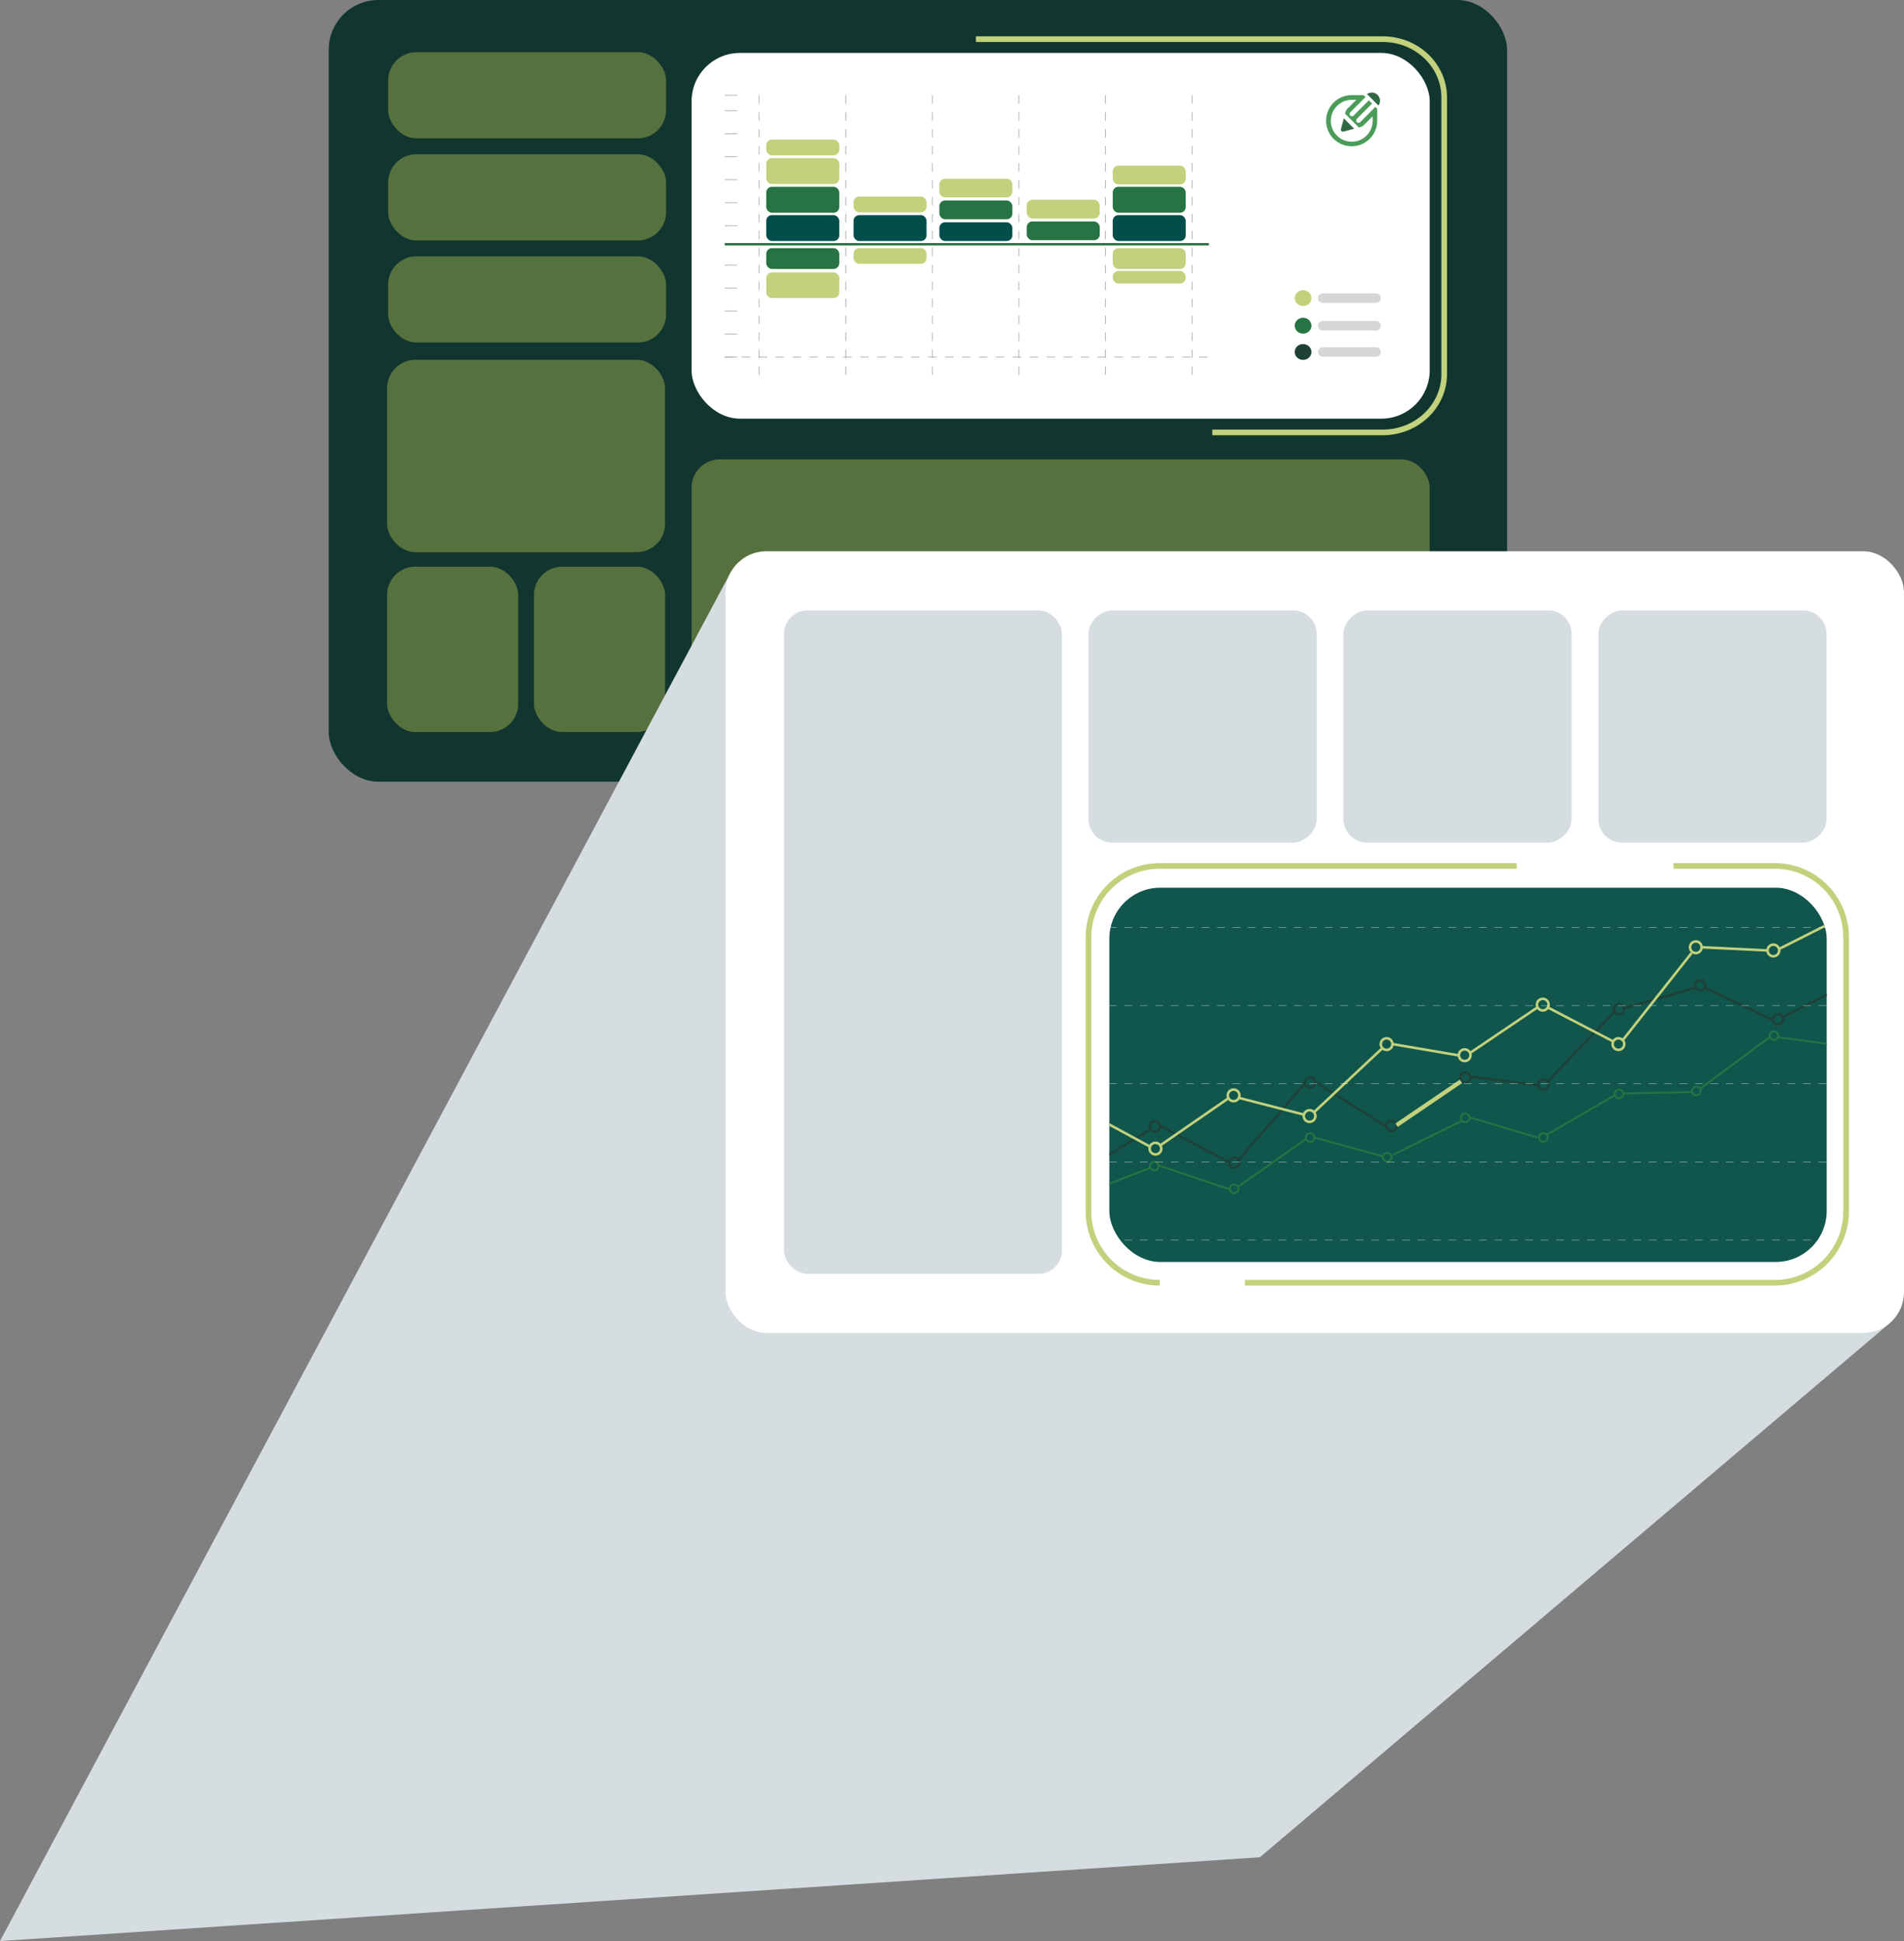 <?xml version="1.0" encoding="UTF-8"?>
<svg id="Livello_2" data-name="Livello 2" xmlns="http://www.w3.org/2000/svg" xmlns:xlink="http://www.w3.org/1999/xlink" viewBox="0 0 674.15 687.11">
  <rect x="0" y="0" width="674.15" height="687.11" fill="#808080" stroke="none"/>
  <defs>
    <style>
      .cls-1, .cls-2, .cls-3, .cls-4, .cls-5, .cls-6, .cls-7, .cls-8, .cls-9, .cls-10, .cls-11, .cls-12 {
        fill: none;
      }

      .cls-2, .cls-3, .cls-4, .cls-5, .cls-6, .cls-7, .cls-8, .cls-9, .cls-10, .cls-11, .cls-12 {
        stroke-miterlimit: 10;
      }

      .cls-2, .cls-8 {
        stroke: #fff;
        stroke-width: .11px;
      }

      .cls-13 {
        fill: #11362f;
      }

      .cls-3 {
        stroke-width: .67px;
      }

      .cls-3, .cls-4 {
        stroke: #277343;
      }

      .cls-4 {
        stroke-width: .86px;
      }

      .cls-14 {
        fill: #4b9c58;
      }

      .cls-5 {
        stroke-width: 2px;
      }

      .cls-5, .cls-7, .cls-9 {
        stroke: #c2d17b;
      }

      .cls-15 {
        fill: #10564d;
      }

      .cls-16 {
        fill: #014e4b;
      }

      .cls-6 {
        stroke-dasharray: 3 3;
      }

      .cls-6, .cls-10 {
        stroke-width: .25px;
      }

      .cls-6, .cls-10, .cls-12 {
        stroke: #a8a8a8;
      }

      .cls-17 {
        clip-path: url(#clippath-1);
      }

      .cls-18 {
        fill: #fff;
      }

      .cls-19 {
        fill: #c2d17b;
      }

      .cls-20 {
        fill: #a0ad4f;
        opacity: .49;
      }

      .cls-21 {
        fill: #1f4037;
      }

      .cls-22 {
        fill: #c2d17c;
      }

      .cls-23 {
        fill: #316942;
      }

      .cls-7 {
        stroke-width: 1.47px;
      }

      .cls-8 {
        stroke-dasharray: 2.73 2.73;
      }

      .cls-9 {
        stroke-width: .9px;
      }

      .cls-11 {
        stroke: #1f4037;
        stroke-width: .8px;
      }

      .cls-24 {
        fill: #d5dde1;
      }

      .cls-25 {
        fill: #277343;
      }

      .cls-12 {
        opacity: .47;
        stroke-linecap: round;
        stroke-width: 3.36px;
      }
    </style>
    <clipPath id="clippath-1">
      <rect class="cls-1" x="392.79" y="314.24" width="253.98" height="132.48" rx="18.04" ry="18.04"/>
    </clipPath>
  </defs>
  <g id="landing">
    <g>
      <g>
        <rect class="cls-13" x="116.38" y="0" width="417.23" height="276.71" rx="17.61" ry="17.61"/>
        <g>
          <g>
            <rect class="cls-18" x="244.87" y="18.74" width="261.34" height="129.46" rx="17.1" ry="17.1"/>
            <g>
              <line class="cls-4" x1="256.59" y1="86.47" x2="428.03" y2="86.47"/>
              <line class="cls-6" x1="256.59" y1="126.41" x2="428.03" y2="126.41"/>
              <line class="cls-6" x1="268.78" y1="33.72" x2="268.78" y2="134.55"/>
              <line class="cls-6" x1="299.44" y1="33.72" x2="299.44" y2="134.55"/>
              <line class="cls-6" x1="330.1" y1="33.72" x2="330.1" y2="134.55"/>
              <line class="cls-6" x1="360.76" y1="33.72" x2="360.76" y2="134.55"/>
              <line class="cls-6" x1="391.42" y1="33.72" x2="391.42" y2="134.55"/>
              <line class="cls-6" x1="422.08" y1="33.72" x2="422.08" y2="134.55"/>
            </g>
            <g>
              <line class="cls-10" x1="256.59" y1="93.84" x2="261.05" y2="93.84"/>
              <line class="cls-10" x1="256.59" y1="101.98" x2="261.05" y2="101.98"/>
              <line class="cls-10" x1="256.59" y1="110.12" x2="261.05" y2="110.12"/>
              <line class="cls-10" x1="256.59" y1="118.27" x2="261.05" y2="118.27"/>
              <line class="cls-10" x1="256.59" y1="126.41" x2="261.05" y2="126.41"/>
              <line class="cls-10" x1="256.59" y1="39.19" x2="261.05" y2="39.19"/>
              <line class="cls-10" x1="256.59" y1="33.72" x2="261.05" y2="33.72"/>
              <line class="cls-10" x1="256.59" y1="47.33" x2="261.05" y2="47.33"/>
              <line class="cls-10" x1="256.59" y1="55.47" x2="261.05" y2="55.47"/>
              <line class="cls-10" x1="256.59" y1="63.61" x2="261.05" y2="63.61"/>
              <line class="cls-10" x1="256.59" y1="71.75" x2="261.05" y2="71.75"/>
              <line class="cls-10" x1="256.59" y1="79.89" x2="261.05" y2="79.89"/>
            </g>
            <rect class="cls-16" x="271.31" y="76.15" width="25.84" height="9.17" rx="2" ry="2"/>
            <rect class="cls-25" x="271.31" y="66.13" width="25.84" height="9.17" rx="2" ry="2"/>
            <rect class="cls-25" x="393.99" y="66.13" width="25.84" height="9.17" rx="2" ry="2"/>
            <rect class="cls-25" x="271.31" y="87.83" width="25.84" height="7.37" rx="2" ry="2"/>
            <rect class="cls-22" x="271.31" y="55.97" width="25.84" height="9.17" rx="2" ry="2"/>
            <rect class="cls-16" x="332.61" y="78.68" width="25.84" height="6.64" rx="2" ry="2"/>
            <rect class="cls-25" x="332.61" y="70.97" width="25.84" height="6.64" rx="2" ry="2"/>
            <rect class="cls-22" x="363.54" y="70.71" width="25.84" height="6.64" rx="2" ry="2"/>
            <rect class="cls-22" x="393.99" y="58.63" width="25.84" height="6.64" rx="2" ry="2"/>
            <rect class="cls-22" x="332.61" y="63.26" width="25.84" height="6.64" rx="2" ry="2"/>
            <rect class="cls-25" x="363.54" y="78.4" width="25.84" height="6.64" rx="2" ry="2"/>
            <rect class="cls-22" x="271.31" y="49.42" width="25.84" height="5.57" rx="2" ry="2"/>
            <rect class="cls-22" x="271.31" y="96.43" width="25.84" height="9.08" rx="2" ry="2"/>
            <rect class="cls-16" x="393.99" y="76.15" width="25.84" height="9.17" rx="2" ry="2"/>
            <rect class="cls-22" x="393.99" y="87.83" width="25.84" height="7.37" rx="2" ry="2"/>
            <rect class="cls-22" x="393.99" y="95.93" width="25.84" height="4.41" rx="2" ry="2"/>
            <rect class="cls-16" x="302.22" y="76.15" width="25.84" height="9.17" rx="2" ry="2"/>
            <rect class="cls-22" x="302.22" y="69.59" width="25.84" height="5.57" rx="2" ry="2"/>
            <rect class="cls-22" x="302.22" y="87.83" width="25.84" height="5.57" rx="2" ry="2"/>
            <ellipse class="cls-25" cx="461.38" cy="115.3" rx="2.96" ry="2.81"/>
            <ellipse class="cls-21" cx="461.38" cy="124.6" rx="2.96" ry="2.81"/>
            <ellipse class="cls-19" cx="461.38" cy="105.53" rx="2.96" ry="2.81"/>
            <line class="cls-12" x1="468.33" y1="115.3" x2="487.22" y2="115.3"/>
            <line class="cls-12" x1="468.33" y1="124.6" x2="487.22" y2="124.6"/>
            <line class="cls-12" x1="468.33" y1="105.53" x2="487.22" y2="105.53"/>
            <path class="cls-23" d="M487.77,33.6c-1.01-1.01-2.6-1.14-3.77-.31,1.44,1.44,2.8,2.8,4.08,4.08.83-1.17.7-2.76-.31-3.77"/>
            <path class="cls-14" d="M483.85,48c-1.34,1.34-3.19,2.17-5.24,2.17-2.05,0-3.9-.83-5.24-2.17-1.34-1.34-2.17-3.2-2.17-5.24,0-2.05.83-3.9,2.17-5.24,1.34-1.34,3.2-2.17,5.24-2.17h1.61c-1.34,1.34-1.92,1.92-3.25,3.26-.3.33-.49.71-.58,1.12l-.14.53,4.87,4.87.54-.14c.4-.09.78-.28,1.1-.57h0c1.15-1.16,1.56-1.56,2.71-2.71l.55-.55v1.61c0,2.05-.83,3.9-2.17,5.24M486.41,38.43l-.58.58c-1.66,1.66-2.57,2.57-4.23,4.23h0s0,0,0,0h0c-.1.1-.23.17-.36.21-.14.04-.28.04-.43,0-.29-.07-.51-.3-.59-.58-.08-.28,0-.59.21-.8l4.45-4.45.36-.36.58-.58-1.16-1.16-.58.58-.58.58c-1.66,1.66-2.57,2.57-4.23,4.23-.21.21-.51.29-.79.22-.29-.07-.51-.3-.59-.58-.04-.14-.04-.29,0-.43.04-.14.11-.26.21-.37l3.26-3.26h0s.97-.98.97-.98l.58-.58.58-.58-.67-.67h-4.24c-2.5,0-4.76,1.01-6.4,2.65-1.64,1.64-2.65,3.9-2.65,6.4s1.01,4.76,2.65,6.4c1.64,1.64,3.9,2.65,6.4,2.65,2.5,0,4.76-1.01,6.4-2.65,1.64-1.64,2.65-3.9,2.65-6.4v-4.24l-.67-.67-.58.58Z"/>
            <path class="cls-23" d="M475.52,42.95l-.73,2.73c-.07.26,0,.52.19.71.19.19.45.26.71.19l2.73-.73,1.05-.28-3.67-3.67-.28,1.05Z"/>
          </g>
          <path class="cls-5" d="M345.54,13.86h144.08c11.98,0,21.73,9.26,21.73,20.64v97.93c0,11.38-9.75,20.64-21.73,20.64h-60.38"/>
        </g>
        <rect class="cls-20" x="137.43" y="54.6" width="98.41" height="30.51" rx="10" ry="10"/>
        <rect class="cls-20" x="137.43" y="90.74" width="98.41" height="30.51" rx="10" ry="10"/>
        <rect class="cls-20" x="137.43" y="18.47" width="98.41" height="30.51" rx="10" ry="10"/>
        <rect class="cls-20" x="137.06" y="127.37" width="98.41" height="68.09" rx="10" ry="10"/>
        <rect class="cls-20" x="137.06" y="200.59" width="46.41" height="58.55" rx="10" ry="10"/>
        <rect class="cls-20" x="189.07" y="200.59" width="46.41" height="58.55" rx="10" ry="10"/>
        <rect class="cls-20" x="244.87" y="162.61" width="261.34" height="96.54" rx="10" ry="10"/>
      </g>
      <polygon class="cls-24" points="668.97 468.49 258.82 202.4 0 687.11 446.08 657.46 668.97 468.49"/>
      <g>
        <rect class="cls-18" x="256.91" y="195.14" width="417.23" height="276.71" rx="14.43" ry="14.43"/>
        <rect class="cls-24" x="384.7" y="216.78" width="82.2" height="80.79" rx="8.31" ry="8.31" transform="translate(682.98 -168.62) rotate(90)"/>
        <rect class="cls-24" x="565.24" y="216.78" width="82.2" height="80.79" rx="8.31" ry="8.31" transform="translate(863.52 -349.17) rotate(90)"/>
        <rect class="cls-24" x="474.97" y="216.78" width="82.2" height="80.79" rx="8.31" ry="8.31" transform="translate(773.25 -258.9) rotate(90)"/>
        <rect class="cls-24" x="277.59" y="216.08" width="98.41" height="234.84" rx="8.31" ry="8.31"/>
        <g>
          <path class="cls-5" d="M410.64,454.08c-13.94,0-25.24-11.3-25.24-25.24v-97.07c0-13.94,11.3-25.24,25.24-25.24h126.37"/>
          <path class="cls-5" d="M592.52,306.53h35.9c13.94,0,25.24,11.3,25.24,25.24v97.07c0,13.94-11.3,25.24-25.24,25.24h-187.65"/>
          <g class="cls-17">
            <g>
              <rect class="cls-15" x="388.42" y="310.59" width="264.47" height="143.5"/>
              <g>
                <circle class="cls-3" cx="408.7" cy="412.78" r="1.52"/>
                <circle class="cls-3" cx="436.98" cy="420.82" r="1.52"/>
                <circle class="cls-3" cx="463.88" cy="402.68" r="1.52"/>
                <circle class="cls-3" cx="491.16" cy="409.68" r="1.52"/>
                <circle class="cls-3" cx="518.8" cy="395.69" r="1.52"/>
                <circle class="cls-3" cx="546.45" cy="402.68" r="1.52"/>
                <circle class="cls-3" cx="573.24" cy="387.24" r="1.52"/>
                <circle class="cls-3" cx="600.64" cy="386.19" r="1.52"/>
                <circle class="cls-3" cx="628.09" cy="366.63" r="1.52"/>
                <line class="cls-3" x1="650.58" y1="370.03" x2="629.53" y2="367.13"/>
                <line class="cls-3" x1="626.57" y1="367.13" x2="601.95" y2="385.41"/>
                <line class="cls-3" x1="599.17" y1="386.58" x2="574.75" y2="387.08"/>
                <line class="cls-3" x1="571.72" y1="387.71" x2="547.62" y2="401.7"/>
                <line class="cls-3" x1="544.38" y1="402.68" x2="520.31" y2="395.52"/>
                <line class="cls-3" x1="493.22" y1="408.78" x2="517.68" y2="396.72"/>
                <line class="cls-3" x1="489.68" y1="409.34" x2="465.67" y2="402.75"/>
                <line class="cls-3" x1="462.35" y1="403.25" x2="438.5" y2="419.99"/>
                <line class="cls-3" x1="435.47" y1="421.05" x2="410.21" y2="412.55"/>
                <line class="cls-3" x1="407.18" y1="413.46" x2="387.99" y2="420.82"/>
              </g>
              <g>
                <circle class="cls-11" cx="408.94" cy="398.78" r="1.81"/>
                <circle class="cls-11" cx="436.98" cy="411.62" r="1.81"/>
                <circle class="cls-11" cx="463.88" cy="383.19" r="1.81"/>
                <circle class="cls-11" cx="492.68" cy="398.58" r="1.81"/>
                <circle class="cls-11" cx="518.8" cy="381.38" r="1.81"/>
                <circle class="cls-11" cx="546.44" cy="383.91" r="1.81"/>
                <circle class="cls-11" cx="573.24" cy="357.2" r="1.81"/>
                <circle class="cls-11" cx="601.95" cy="348.81" r="1.81"/>
                <circle class="cls-11" cx="629.53" cy="360.82" r="1.81"/>
                <line class="cls-11" x1="388.59" y1="411.25" x2="407.4" y2="399.72"/>
                <line class="cls-11" x1="410.73" y1="398.51" x2="434.92" y2="411.25"/>
                <line class="cls-11" x1="438.5" y1="410.65" x2="462.09" y2="383.46"/>
                <line class="cls-11" x1="465.67" y1="382.93" x2="490.89" y2="398.85"/>
                <line class="cls-7" x1="494.47" y1="398.31" x2="517.27" y2="382.81"/>
                <line class="cls-11" x1="520.59" y1="381.12" x2="544.65" y2="384.18"/>
                <line class="cls-11" x1="548.08" y1="382.65" x2="571.72" y2="358.12"/>
                <line class="cls-11" x1="575.03" y1="356.93" x2="600.14" y2="349.69"/>
                <line class="cls-11" x1="603.76" y1="349.69" x2="627.74" y2="361.09"/>
                <line class="cls-11" x1="631.34" y1="359.9" x2="651.69" y2="349.69"/>
              </g>
              <g>
                <circle class="cls-9" cx="409.11" cy="406.6" r="2.06"/>
                <g>
                  <line class="cls-9" x1="387.22" y1="395.07" x2="407.06" y2="405.82"/>
                  <circle class="cls-9" cx="436.78" cy="387.75" r="2.06"/>
                  <circle class="cls-9" cx="463.68" cy="395.07" r="2.06"/>
                  <circle class="cls-9" cx="490.96" cy="369.6" r="2.06"/>
                  <circle class="cls-9" cx="518.6" cy="373.54" r="2.06"/>
                  <circle class="cls-9" cx="546.24" cy="355.63" r="2.06"/>
                  <circle class="cls-9" cx="573.04" cy="369.6" r="2.06"/>
                  <circle class="cls-9" cx="600.44" cy="335.32" r="2.06"/>
                  <circle class="cls-9" cx="627.9" cy="336.45" r="2.06"/>
                  <line class="cls-9" x1="410.82" y1="405.44" x2="435.08" y2="388.69"/>
                  <line class="cls-9" x1="438.84" y1="388.69" x2="461.69" y2="394.57"/>
                  <line class="cls-9" x1="465.24" y1="393.73" x2="489.48" y2="371.02"/>
                  <line class="cls-9" x1="493.02" y1="369.6" x2="516.16" y2="373.54"/>
                  <line class="cls-9" x1="520.66" y1="372.62" x2="544.19" y2="356.73"/>
                  <line class="cls-9" x1="548.3" y1="356.77" x2="570.99" y2="368.55"/>
                  <line class="cls-9" x1="574.57" y1="368.21" x2="598.92" y2="337.38"/>
                  <line class="cls-9" x1="602.49" y1="335.32" x2="625.84" y2="336.45"/>
                  <line class="cls-9" x1="629.96" y1="335.89" x2="650.38" y2="325.61"/>
                </g>
              </g>
              <g>
                <line class="cls-2" x1="388.59" y1="438.99" x2="389.95" y2="438.99"/>
                <line class="cls-8" x1="392.68" y1="438.99" x2="647.66" y2="438.99"/>
                <line class="cls-2" x1="649.03" y1="438.99" x2="650.38" y2="438.99"/>
              </g>
              <g>
                <line class="cls-2" x1="388.59" y1="411.31" x2="389.95" y2="411.31"/>
                <line class="cls-8" x1="392.68" y1="411.31" x2="647.66" y2="411.31"/>
                <line class="cls-2" x1="649.03" y1="411.31" x2="650.38" y2="411.31"/>
              </g>
              <g>
                <line class="cls-2" x1="388.59" y1="383.64" x2="389.95" y2="383.64"/>
                <line class="cls-8" x1="392.68" y1="383.64" x2="647.66" y2="383.64"/>
                <line class="cls-2" x1="649.03" y1="383.64" x2="650.38" y2="383.64"/>
              </g>
              <g>
                <line class="cls-2" x1="388.59" y1="355.97" x2="389.95" y2="355.97"/>
                <line class="cls-8" x1="392.68" y1="355.97" x2="647.66" y2="355.97"/>
                <line class="cls-2" x1="649.03" y1="355.97" x2="650.38" y2="355.97"/>
              </g>
              <g>
                <line class="cls-2" x1="388.59" y1="328.3" x2="389.95" y2="328.3"/>
                <line class="cls-8" x1="392.68" y1="328.3" x2="647.66" y2="328.3"/>
                <line class="cls-2" x1="649.03" y1="328.3" x2="650.38" y2="328.3"/>
              </g>
            </g>
          </g>
        </g>
      </g>
    </g>
  </g>
</svg>